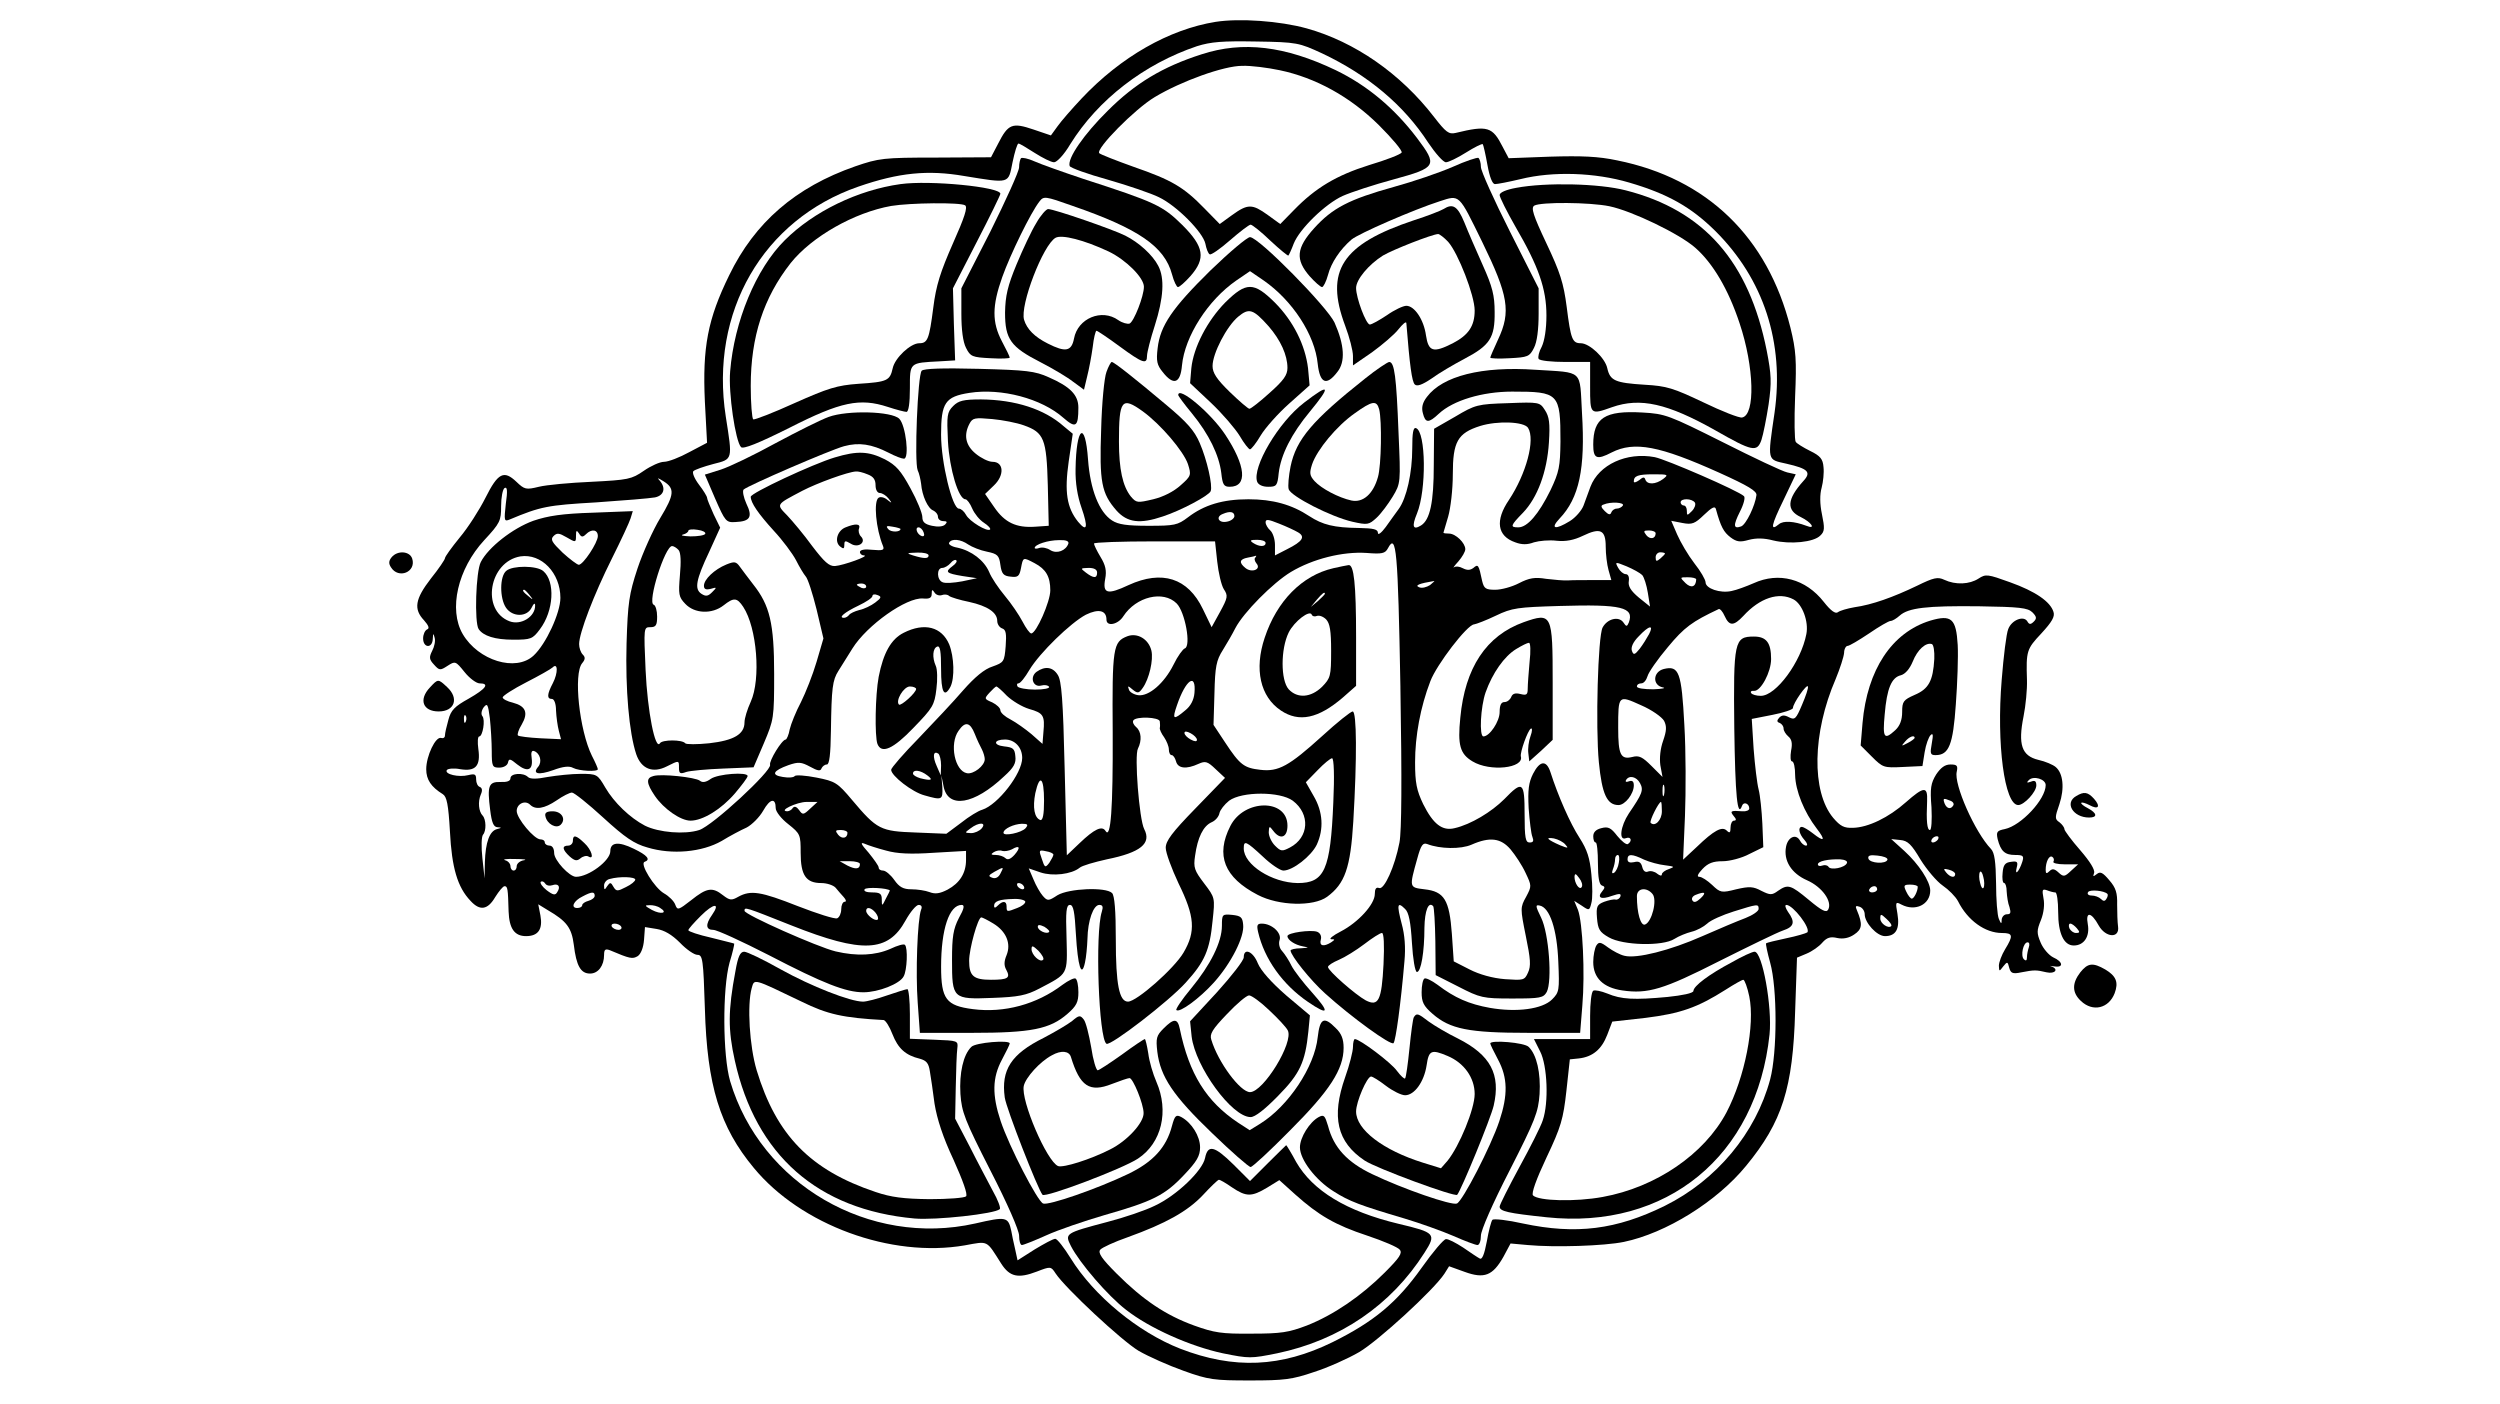 <?xml version="1.0" encoding="UTF-8" standalone="yes"?>
<svg version="1.0" xmlns="http://www.w3.org/2000/svg" width="600pt" height="337pt" viewBox="0 0 800 450" preserveAspectRatio="xMidYMid meet">
  <g transform="translate(0,450) scale(0.1,-0.1)" fill="#000000" stroke="none">
    <path d="M3890 4430 c-149 -24 -304 -112 -430 -246 -31 -33 -65 -72 -77 -89
l-21 -29 -56 19 c-68 23 -81 18 -113 -45 l-23 -44 -177 -1 c-168 0 -182 -2
-258 -28 -192 -67 -322 -180 -404 -349 -69 -141 -86 -231 -78 -405 l7 -132
-57 -30 c-31 -17 -67 -31 -81 -31 -13 0 -42 -13 -65 -29 -39 -27 -50 -29 -167
-35 -69 -3 -145 -10 -169 -16 -41 -10 -46 -9 -72 16 -40 38 -59 29 -99 -51
-19 -38 -56 -96 -83 -128 -26 -32 -47 -61 -47 -66 0 -4 -20 -34 -45 -65 -51
-66 -56 -98 -22 -134 15 -17 18 -26 10 -29 -7 -3 -13 -16 -13 -29 0 -31 30
-33 31 -1 1 18 2 19 6 3 3 -10 -1 -29 -8 -42 -10 -20 -10 -27 6 -44 17 -19 20
-19 43 -4 25 16 26 16 55 -20 16 -20 38 -36 48 -36 33 0 21 -17 -35 -49 -45
-25 -57 -37 -65 -68 -6 -21 -11 -43 -11 -50 0 -7 -6 -10 -12 -8 -18 6 -48 -58
-48 -100 0 -34 16 -57 53 -80 13 -8 18 -33 23 -120 6 -116 24 -178 66 -222 30
-33 55 -29 79 12 12 19 25 35 30 35 10 0 11 -8 13 -81 2 -55 19 -79 56 -79 39
0 54 22 46 66 l-7 36 31 -19 c60 -35 76 -56 83 -111 8 -67 22 -92 52 -92 26 0
45 25 45 60 0 17 4 20 18 15 66 -28 73 -29 90 -19 10 7 18 27 20 52 l3 41 37
-6 c25 -4 49 -18 75 -44 21 -22 46 -39 56 -39 17 0 19 -14 24 -172 7 -247 48
-380 157 -511 151 -183 440 -289 676 -248 77 14 68 18 117 -59 27 -42 54 -48
114 -25 44 17 45 17 60 -6 31 -47 211 -215 266 -248 31 -18 96 -47 144 -64 80
-29 99 -31 213 -31 109 0 135 3 205 27 44 14 109 43 145 64 61 36 239 199 273
251 l15 24 50 -18 c63 -23 90 -12 124 48 l23 43 55 -5 c86 -8 245 -3 308 10
135 28 298 129 392 244 116 141 150 249 157 494 l6 173 31 13 c17 7 40 23 50
35 15 17 27 20 48 15 19 -4 38 0 54 11 26 17 28 33 9 78 -6 13 -4 16 9 11 9
-3 16 -14 16 -24 0 -27 39 -70 65 -70 35 0 48 23 40 71 -7 39 -6 40 13 30 44
-23 92 0 92 45 0 29 -37 85 -83 127 l-42 38 29 -3 c24 -2 36 -14 65 -63 20
-32 52 -70 71 -83 19 -13 41 -35 49 -50 31 -62 87 -102 141 -102 35 0 37 -8
10 -52 -11 -18 -20 -42 -20 -53 1 -19 1 -19 14 -2 13 16 14 16 19 -4 5 -18 11
-21 39 -15 42 8 47 8 81 0 27 -6 40 10 15 19 -7 2 -3 2 10 0 30 -5 28 15 -4
29 -14 7 -32 28 -40 47 -13 31 -13 39 1 73 9 23 12 50 8 69 -5 28 -4 31 11 26
10 -4 22 -7 27 -7 5 0 9 -28 9 -63 0 -68 18 -107 50 -107 33 0 52 29 45 68 -8
42 11 40 35 -4 22 -39 67 -42 62 -4 -2 14 -3 46 -3 71 1 37 -4 54 -25 78 -21
25 -29 29 -40 20 -12 -9 -13 -9 -9 3 4 10 -13 37 -44 73 -28 32 -51 63 -51 68
0 5 -7 15 -16 22 -15 10 -15 15 0 58 17 51 12 99 -12 119 -8 7 -33 18 -56 23
-53 13 -65 49 -47 139 7 35 12 87 11 117 -3 93 -1 99 46 149 34 37 44 54 39
69 -10 33 -58 66 -139 95 -72 26 -78 27 -101 12 -29 -19 -74 -21 -110 -4 -21
10 -34 7 -87 -19 -77 -37 -144 -61 -201 -69 -23 -4 -47 -11 -53 -16 -8 -6 -23
5 -45 33 -58 74 -144 97 -225 60 -23 -10 -55 -22 -71 -25 -36 -8 -83 8 -83 28
0 8 -16 36 -36 61 -20 26 -44 67 -55 92 l-19 44 36 -7 c31 -6 40 -2 69 26 25
24 35 29 38 19 16 -58 25 -74 47 -91 20 -15 31 -16 59 -8 23 6 48 6 78 -2 54
-13 130 -6 151 16 14 13 14 24 5 68 -7 33 -7 64 -1 85 5 19 8 48 6 66 -2 26
-10 36 -43 52 -22 11 -43 24 -46 29 -4 5 -5 70 -2 145 5 117 3 148 -15 221
-73 290 -267 478 -555 536 -61 13 -114 15 -215 12 l-133 -5 -19 36 c-33 65
-48 70 -151 45 -22 -5 -31 2 -69 51 -107 139 -254 241 -408 284 -87 24 -215
33 -292 21z m341 -101 c148 -70 262 -166 340 -286 23 -34 48 -63 57 -63 8 0
37 14 64 31 27 17 51 29 54 27 2 -3 9 -33 15 -67 7 -39 16 -61 24 -61 8 0 44
7 82 16 105 26 239 21 348 -11 123 -36 198 -78 276 -155 155 -154 222 -358
190 -583 -23 -157 -24 -149 38 -163 70 -16 81 -27 54 -56 -52 -58 -55 -93 -8
-115 35 -17 50 -41 18 -28 -40 15 -74 17 -88 5 -29 -24 -25 -4 15 78 l39 82
-27 6 c-15 3 -108 47 -207 97 -172 86 -184 91 -257 95 -121 7 -158 -17 -158
-103 0 -45 11 -50 59 -25 73 37 154 21 345 -65 93 -42 121 -59 119 -72 -4 -33
-33 -94 -49 -100 -25 -9 -26 3 -4 47 12 23 18 46 13 50 -17 17 -250 118 -286
125 -90 17 -179 -24 -206 -95 -6 -16 -16 -43 -22 -60 -6 -16 -26 -39 -44 -50
-47 -29 -64 -25 -33 8 63 66 83 160 72 338 -8 142 7 129 -149 139 -172 12
-298 -20 -348 -87 -14 -18 -18 -34 -13 -52 8 -32 18 -33 51 -2 46 43 140 71
235 71 150 0 155 -5 155 -160 -1 -80 -4 -97 -32 -156 -38 -77 -74 -119 -103
-119 -27 0 -26 5 15 47 46 48 77 130 83 225 4 62 1 83 -13 104 -16 25 -18 26
-118 22 -98 -3 -105 -5 -169 -43 l-68 -39 -1 -116 c0 -120 -12 -176 -41 -194
-26 -16 -30 -3 -13 38 31 75 29 263 -3 274 -9 3 -12 -15 -12 -65 0 -78 -18
-160 -44 -195 -9 -13 -28 -38 -41 -57 -14 -19 -25 -27 -25 -19 0 12 -14 15
-61 16 -80 1 -116 10 -159 38 -56 37 -117 54 -195 54 -82 0 -142 -18 -194 -58
-33 -25 -43 -27 -126 -27 -69 0 -97 4 -117 17 -42 27 -70 100 -77 195 -9 128
-38 106 -40 -30 -1 -44 6 -87 19 -124 22 -63 18 -80 -11 -45 -36 45 -44 95
-30 193 l13 89 -29 24 c-62 55 -155 85 -265 86 -56 0 -72 -4 -89 -21 -20 -20
-21 -30 -17 -113 5 -90 34 -186 56 -186 5 0 15 -13 22 -30 7 -16 23 -36 37
-45 14 -9 23 -19 20 -22 -9 -8 -66 26 -77 47 -6 11 -16 20 -23 20 -21 0 -57
148 -57 237 0 102 13 122 91 134 102 16 231 -18 301 -80 40 -35 48 -29 48 33
0 40 -26 67 -95 97 -44 20 -72 23 -223 27 -116 3 -177 1 -184 -6 -13 -13 -24
-293 -13 -319 5 -10 9 -29 11 -43 3 -39 22 -80 39 -86 8 -4 15 -12 15 -20 0
-8 8 -14 17 -14 12 0 14 -3 6 -11 -7 -7 -24 -8 -42 -4 -23 5 -31 12 -31 28 0
12 -17 54 -38 92 -31 57 -46 74 -82 93 -52 26 -88 28 -161 6 -70 -21 -269
-114 -269 -126 0 -19 24 -54 74 -109 28 -30 60 -73 71 -94 11 -22 25 -45 31
-52 7 -7 22 -54 35 -106 l22 -93 -22 -75 c-12 -41 -35 -99 -50 -129 -16 -30
-32 -70 -36 -87 -3 -18 -10 -33 -13 -33 -12 0 -54 -69 -50 -81 6 -19 -184
-195 -227 -209 -46 -15 -130 -8 -174 14 -48 25 -99 74 -127 122 -25 43 -27 44
-79 44 -29 0 -76 -5 -106 -10 -35 -7 -56 -7 -63 0 -15 15 -56 12 -56 -4 0 -9
-11 -13 -32 -12 -38 1 -43 -12 -33 -90 5 -41 11 -54 23 -55 15 -1 14 -2 -1 -6
-24 -6 -37 -42 -39 -106 l-1 -52 -7 65 c-4 36 -3 69 2 75 11 12 10 49 -1 61
-13 13 -16 45 -6 68 6 13 4 21 -3 24 -7 2 -12 13 -12 24 0 17 -4 19 -25 14
-31 -8 -77 3 -69 16 3 5 23 7 43 3 49 -8 66 10 58 65 -3 22 -2 40 3 40 11 0
20 53 10 65 -5 6 -3 18 4 28 12 15 14 10 20 -35 3 -29 6 -77 6 -105 0 -49 2
-53 24 -53 14 0 26 7 28 16 3 14 7 13 30 -6 33 -26 51 -18 46 20 -3 19 0 26 8
23 19 -7 26 -34 13 -50 -20 -23 0 -28 48 -11 32 12 52 14 64 7 19 -10 79 -13
79 -4 0 3 -8 22 -19 43 -40 81 -60 263 -31 297 10 12 10 19 2 27 -7 7 -12 22
-12 34 0 35 47 158 105 274 29 58 56 116 60 129 l7 23 -128 -5 c-98 -3 -144
-10 -191 -26 -66 -24 -144 -85 -168 -132 -16 -30 -21 -194 -7 -215 15 -22 52
-34 111 -34 56 0 62 2 85 33 45 59 50 154 11 187 -21 18 -98 18 -118 1 -22
-17 -22 -89 -1 -119 21 -30 67 -30 82 1 6 13 11 16 11 7 1 -36 -45 -65 -82
-51 -92 35 -66 191 35 208 67 10 128 -53 128 -133 0 -48 -46 -148 -86 -185
-57 -53 -177 -16 -227 69 -46 79 -16 209 69 301 51 55 54 62 54 109 0 28 5 54
11 58 9 5 10 -9 4 -51 -6 -54 -5 -57 12 -50 100 42 122 46 277 55 88 6 173 13
189 16 29 6 36 30 15 54 -9 10 -6 9 12 -2 37 -23 36 -42 -10 -118 -23 -38 -56
-111 -73 -162 -27 -82 -31 -110 -35 -240 -4 -146 8 -286 31 -355 16 -47 53
-62 98 -39 40 20 39 20 39 -5 0 -18 4 -20 23 -13 12 4 66 9 119 11 l97 4 33
77 c32 76 33 80 33 222 0 163 -14 220 -67 287 -16 21 -36 47 -43 57 -12 17
-18 17 -43 7 -39 -16 -72 -48 -72 -68 0 -11 6 -14 22 -10 20 6 20 5 4 -11 -13
-13 -20 -14 -34 -5 -23 15 -18 44 25 135 l35 77 -21 43 c-11 25 -21 48 -21 53
0 4 -12 24 -26 42 -15 20 -22 38 -18 43 5 5 34 15 64 23 63 16 62 12 40 152
-52 335 119 631 425 737 130 45 223 54 339 34 148 -24 141 -26 155 44 7 33 15
60 19 60 4 0 27 -14 52 -30 25 -16 53 -30 62 -30 9 0 32 24 52 58 89 143 237
257 406 314 45 14 81 17 190 15 131 -2 137 -4 211 -38z m-956 -1192 c65 -23
73 -43 77 -192 l3 -130 -44 -3 c-60 -4 -97 13 -131 63 l-29 42 28 27 c35 33
32 76 -4 76 -13 0 -37 12 -54 26 -33 27 -39 60 -20 96 10 19 17 20 73 15 33
-3 79 -12 101 -20z m1616 -8 c24 -38 -6 -148 -61 -231 -45 -66 -38 -116 20
-136 21 -8 39 -8 60 0 17 5 49 8 73 5 29 -3 55 2 84 16 56 27 73 19 73 -35 0
-24 4 -57 9 -75 l9 -32 -56 0 c-32 0 -68 0 -82 -1 -14 -1 -46 2 -71 5 -36 6
-54 3 -87 -14 -23 -12 -57 -21 -76 -21 -31 0 -36 4 -42 28 -11 53 -13 55 -28
42 -11 -8 -20 -8 -34 -1 -11 6 -23 7 -28 3 -5 -4 1 5 14 19 12 14 22 31 22 39
0 20 -31 50 -52 50 -10 0 -18 1 -18 3 0 1 7 24 15 51 8 27 15 88 15 136 0 104
15 132 88 155 55 17 140 14 153 -6z m-2117 -149 c19 -7 26 -17 26 -35 0 -15 6
-25 14 -25 7 0 20 -8 27 -17 13 -16 12 -17 -3 -5 -9 8 -22 11 -28 7 -17 -10
-9 -100 14 -155 5 -13 -1 -15 -34 -12 -25 3 -40 0 -40 -7 0 -6 6 -11 13 -11
20 -1 -66 -32 -93 -34 -19 -1 -34 13 -73 64 -26 36 -63 80 -80 98 -36 37 -37
34 48 79 48 25 147 61 172 62 6 1 23 -3 37 -9z m2550 -15 c-24 -18 -51 -19
-57 -2 -3 9 -7 9 -20 -2 -10 -7 -17 -9 -17 -4 0 18 13 23 64 23 46 0 48 -1 30
-15z m102 -76 c3 -6 -1 -18 -10 -27 -15 -15 -16 -15 -16 1 0 9 -4 17 -10 17
-5 0 -10 5 -10 10 0 14 37 13 46 -1z m-231 -9 c-3 -5 -12 -10 -20 -10 -7 0
-15 -6 -17 -12 -3 -9 -9 -8 -21 4 -12 12 -14 18 -4 21 23 10 68 7 62 -3z
m-1245 -34 c0 -7 -11 -16 -25 -18 -26 -5 -36 16 -12 25 23 10 37 7 37 -7z
m204 -52 c24 -14 15 -29 -35 -54 l-39 -20 0 34 c0 18 -7 39 -15 46 -8 7 -15
19 -15 26 0 11 8 10 43 -4 23 -9 51 -22 61 -28z m-1274 11 c0 -11 -31 -11 -39
-1 -9 10 -6 12 14 8 14 -2 25 -6 25 -7z m-626 -16 c-3 -5 -24 -8 -47 -8 -23 1
-34 3 -24 6 9 2 17 8 17 12 0 4 13 6 30 3 16 -2 27 -8 24 -13z m700 5 c4 -10
1 -14 -6 -12 -15 5 -23 28 -10 28 5 0 13 -7 16 -16z m-1082 -6 c18 18 38 15
38 -6 0 -21 -47 -92 -61 -92 -5 0 -29 18 -52 39 -34 33 -40 42 -29 53 11 11
18 10 42 -4 29 -17 30 -17 30 5 0 18 2 19 10 7 7 -12 12 -12 22 -2z m3428 3
c0 -18 -18 -21 -30 -6 -10 13 -9 15 9 15 11 0 21 -4 21 -9z m-2203 -36 c12 -8
39 -19 60 -23 34 -7 39 -12 43 -42 4 -29 10 -36 33 -38 23 -3 28 1 33 27 7 36
6 36 44 16 36 -19 50 -43 50 -87 0 -36 -45 -138 -61 -138 -5 0 -17 17 -28 38
-11 21 -36 58 -57 83 -20 24 -43 58 -50 76 -16 37 -56 68 -102 78 -18 3 -30
11 -26 16 8 14 37 11 61 -6z m321 3 c-8 -23 -37 -34 -58 -21 -10 7 -26 10 -35
7 -8 -3 -15 -3 -15 0 0 11 43 25 78 25 22 1 32 -3 30 -11z m477 -58 c4 -36 13
-75 21 -88 14 -21 13 -27 -12 -73 l-27 -49 -28 58 c-48 100 -131 126 -238 77
-68 -32 -84 -28 -75 20 5 26 1 44 -15 70 -12 20 -21 39 -21 43 0 4 87 7 194 7
l194 0 7 -65z m155 60 c0 -13 -20 -13 -40 0 -12 8 -9 10 13 10 15 0 27 -4 27
-10z m432 -463 c5 -299 4 -460 -3 -497 -15 -78 -49 -152 -65 -146 -10 4 -14
-3 -14 -19 0 -33 -53 -91 -109 -120 -25 -13 -39 -24 -31 -25 13 0 13 -1 0 -10
-24 -15 -39 -12 -33 9 3 11 -2 21 -12 25 -20 7 -95 -3 -95 -14 0 -12 23 -28
50 -33 21 -4 20 -4 -7 -6 -18 0 -33 -4 -33 -7 0 -16 65 -97 111 -138 84 -76
211 -168 219 -159 7 8 23 123 35 263 4 43 1 84 -9 120 -16 61 -14 72 11 47 12
-11 18 -42 22 -109 3 -51 10 -93 16 -93 13 0 24 64 24 142 1 55 13 85 28 69 3
-3 6 -54 7 -113 l1 -108 73 -37 c70 -36 78 -38 172 -38 91 0 100 2 111 21 18
35 7 187 -18 238 -18 37 -19 42 -5 39 33 -6 56 -77 60 -180 4 -92 3 -98 -20
-121 -31 -31 -113 -42 -199 -27 -67 12 -113 32 -168 74 -19 14 -38 23 -42 20
-5 -3 -9 -22 -9 -44 0 -31 6 -44 35 -69 56 -49 116 -61 306 -61 l167 0 7 87
c9 104 1 267 -14 307 l-12 29 25 -16 c23 -16 24 -15 30 9 4 13 4 55 0 92 -5
52 -13 78 -38 117 -30 46 -69 135 -93 210 -13 40 -34 38 -56 -5 -14 -28 -17
-51 -14 -110 3 -41 8 -83 12 -92 5 -13 3 -18 -9 -18 -13 0 -16 14 -16 90 0
105 -6 110 -65 49 -41 -41 -107 -81 -159 -93 -40 -10 -69 13 -101 77 -21 44
-26 68 -26 134 0 84 17 177 49 260 20 53 118 181 140 182 7 1 39 13 70 28 52
25 70 27 204 31 199 6 240 -4 222 -53 -6 -14 -8 -14 -18 1 -15 20 -51 11 -66
-17 -15 -28 -23 -318 -12 -432 10 -102 26 -137 63 -137 21 0 49 36 49 63 0 13
-5 17 -16 13 -8 -3 -12 -2 -9 4 10 17 34 11 45 -10 12 -22 7 -34 -36 -97 -27
-41 -33 -89 -9 -79 16 6 21 -9 6 -19 -5 -3 -20 9 -34 26 -20 26 -29 31 -51 25
-17 -4 -26 -13 -26 -26 0 -11 3 -20 8 -20 4 0 7 -30 7 -67 0 -45 4 -68 13 -71
10 -3 10 -7 1 -18 -18 -21 -4 -28 31 -15 24 8 30 8 27 -2 -2 -6 -9 -11 -15
-10 -6 2 -23 -2 -37 -7 -23 -9 -26 -15 -23 -52 3 -36 8 -45 38 -62 45 -26 173
-29 210 -5 14 9 39 19 55 23 17 4 39 16 50 26 11 11 50 28 85 39 77 24 80 25
80 8 0 -7 -19 -20 -42 -29 -24 -9 -86 -35 -138 -58 -104 -46 -211 -73 -250
-63 -14 3 -38 16 -53 27 -24 18 -29 18 -37 6 -5 -8 -10 -32 -10 -53 0 -51 32
-82 93 -91 82 -12 132 3 311 94 94 47 186 92 204 98 36 12 40 27 16 60 -8 12
-11 22 -5 22 21 0 79 -75 67 -88 -4 -3 -34 -12 -68 -19 -33 -7 -62 -14 -64
-16 -2 -1 4 -30 13 -62 23 -82 23 -287 0 -374 -46 -172 -172 -323 -337 -405
-156 -77 -285 -93 -455 -57 -49 11 -93 16 -98 12 -4 -4 -12 -35 -18 -69 -8
-42 -15 -60 -23 -55 -6 3 -30 19 -53 35 -23 15 -48 28 -55 27 -7 0 -42 -41
-78 -92 -79 -111 -152 -172 -285 -238 -165 -81 -316 -88 -489 -21 -135 53
-276 169 -351 290 -21 34 -43 62 -49 62 -7 0 -36 -16 -66 -34 l-55 -35 -8 37
c-5 20 -10 46 -12 57 -10 46 -16 47 -116 24 -339 -76 -687 126 -785 456 -24
82 -25 296 -2 380 10 32 16 60 15 61 -1 1 -35 9 -74 19 -40 9 -73 20 -73 24 0
4 18 24 40 46 41 41 64 43 36 3 -22 -31 -20 -48 4 -48 12 0 92 -37 178 -81
175 -91 247 -119 303 -119 48 0 117 27 129 51 11 19 14 92 4 101 -3 4 -24 -2
-47 -13 -48 -21 -107 -24 -175 -8 -58 14 -292 118 -292 130 0 13 0 13 151 -47
227 -90 309 -86 365 16 15 27 34 50 42 50 9 0 12 -6 8 -15 -12 -32 -18 -204
-11 -298 l7 -97 167 0 c190 0 250 12 306 61 29 25 35 38 35 69 0 22 -4 41 -9
44 -4 3 -23 -6 -42 -20 -83 -63 -187 -91 -287 -78 -86 11 -102 32 -102 136 0
120 26 198 66 198 10 0 8 -12 -9 -42 -18 -35 -22 -60 -22 -134 0 -125 2 -127
130 -122 83 3 108 8 150 30 93 49 90 42 87 162 -3 86 -1 106 11 106 11 0 15
-22 19 -94 6 -102 18 -142 29 -91 4 17 7 51 8 76 1 59 19 109 38 109 11 0 13
-6 8 -22 -22 -67 -10 -408 15 -423 13 -8 201 137 254 196 61 67 77 104 86 198
8 74 8 74 -27 120 -31 41 -35 50 -29 89 8 58 26 95 53 107 12 5 23 18 25 29 2
10 16 28 31 40 41 30 163 30 204 0 57 -43 52 -118 -9 -150 -25 -13 -29 -13
-48 6 -11 11 -20 30 -20 43 1 20 2 21 14 5 23 -31 46 -22 46 16 0 87 -139 86
-183 -1 -48 -94 -20 -165 88 -221 67 -35 178 -38 222 -6 57 42 75 92 84 242
12 203 11 352 -2 352 -6 0 -50 -35 -98 -79 -106 -96 -140 -115 -198 -108 -52
6 -65 15 -113 88 l-37 56 3 101 c2 86 6 106 27 139 13 21 31 52 40 70 26 50
120 145 178 180 70 42 166 66 242 61 50 -4 60 -2 69 15 27 51 32 -6 40 -446z
m-2313 440 c7 -9 8 -37 4 -81 -5 -61 -4 -69 17 -91 30 -32 86 -34 123 -5 33
26 43 25 63 -5 44 -67 57 -231 24 -304 -11 -24 -20 -53 -20 -66 0 -38 -34 -58
-113 -67 -39 -4 -74 -4 -77 0 -9 12 -74 12 -81 0 -15 -24 -40 102 -46 235 -6
136 -6 137 15 137 18 0 22 6 22 34 0 19 -5 36 -11 38 -21 7 36 188 59 188 5 0
15 -6 21 -13z m801 -17 c0 -11 -14 -11 -50 0 -22 7 -21 8 13 9 20 1 37 -3 37
-9z m2360 6 c0 -2 -7 -9 -15 -16 -12 -10 -15 -10 -15 4 0 9 7 16 15 16 8 0 15
-2 15 -4z m-1313 -13 c-4 -3 -2 -12 4 -19 16 -19 -16 -31 -36 -14 -21 17 -19
28 8 33 12 2 24 5 26 6 2 0 1 -2 -2 -6z m-970 -27 c-25 -19 -22 -23 31 -32
l47 -7 -47 -10 c-27 -5 -55 -7 -63 -3 -19 7 -20 46 -1 46 7 0 19 7 26 15 7 9
16 13 19 9 3 -3 -2 -11 -12 -18z m2210 -29 c6 -7 14 -32 18 -57 l7 -44 -36 29
c-25 21 -35 36 -32 53 2 13 -2 22 -10 22 -7 0 -18 9 -24 20 -11 20 -10 20 27
5 21 -9 43 -21 50 -28z m-1747 8 c0 -19 -11 -19 -36 0 -18 14 -18 14 9 15 17
0 27 -5 27 -15z m1920 -22 c-1 -24 -16 -29 -34 -12 -19 19 -19 19 7 19 15 0
27 -3 27 -7z m-853 -18 c-11 -7 -26 -11 -35 -7 -15 6 0 12 48 20 3 1 -3 -5
-13 -13z m-1807 -5 c0 -5 -7 -7 -15 -4 -8 4 -15 8 -15 10 0 2 7 4 15 4 8 0 15
-4 15 -10z m-1079 -27 c13 -16 12 -17 -3 -4 -17 13 -22 21 -14 21 2 0 10 -8
17 -17z m1322 0 c8 3 18 2 23 -3 5 -4 34 -13 64 -19 59 -13 90 -34 90 -61 0
-10 7 -21 16 -24 12 -4 14 -17 11 -57 -4 -50 -6 -52 -42 -65 -26 -8 -57 -34
-94 -76 -30 -35 -95 -104 -143 -154 -48 -49 -88 -95 -88 -101 0 -19 68 -72
107 -82 56 -16 59 -15 57 27 l-3 37 7 -35 c14 -73 98 -59 194 32 31 28 39 42
36 65 -2 24 -8 28 -36 31 -36 4 -34 22 3 22 31 0 55 -25 55 -59 0 -50 -78
-150 -128 -166 -12 -3 -43 -22 -68 -42 l-47 -35 -98 4 c-113 4 -124 9 -204
104 -47 56 -54 60 -114 72 -35 7 -67 9 -70 5 -3 -5 -21 -6 -38 -3 -39 6 -32
20 18 38 32 11 41 10 69 -5 25 -14 34 -15 37 -5 3 6 10 12 17 12 8 0 12 32 13
108 2 138 5 162 24 192 9 14 29 46 45 72 47 75 173 164 226 160 21 -2 28 2 28
15 0 14 2 15 9 4 5 -8 16 -11 24 -8z m-214 -24 c-13 -10 -36 -21 -51 -24 -15
-4 -30 -11 -33 -16 -4 -5 -11 -9 -16 -9 -20 0 2 18 46 39 25 12 45 25 45 31 0
5 7 7 16 3 14 -5 13 -9 -7 -24z m966 -3 c27 -27 47 -137 26 -144 -6 -2 -23
-25 -36 -52 -30 -60 -79 -102 -113 -98 -14 2 -28 10 -30 18 -5 13 -3 13 12 0
16 -13 20 -12 32 5 21 29 35 91 28 120 -9 37 -45 58 -77 46 -46 -18 -49 -35
-47 -310 1 -241 -6 -342 -23 -314 -11 18 -36 6 -83 -39 l-41 -39 -7 278 c-5
220 -10 282 -22 300 -16 26 -41 29 -68 10 -23 -17 -11 -51 15 -44 11 3 22 1
25 -4 3 -5 -17 -9 -45 -9 -27 0 -53 5 -56 10 -3 6 -2 10 3 10 6 0 21 19 35 43
33 55 132 151 181 177 41 20 66 14 66 -16 0 -23 37 -16 54 11 41 63 128 84
171 41z m1977 13 c28 -15 49 -71 41 -111 -17 -89 -97 -198 -146 -198 -14 0
-28 4 -31 9 -3 5 1 8 10 7 21 -1 54 60 54 102 0 52 -15 72 -55 72 -63 0 -66
-14 -63 -293 3 -216 10 -291 25 -249 5 14 23 7 23 -9 0 -6 -10 -10 -22 -9 -37
3 -41 1 -28 -15 9 -10 9 -15 1 -15 -6 0 -11 -10 -11 -22 0 -17 -3 -19 -12 -10
-15 15 -41 1 -96 -52 l-44 -41 6 140 c3 77 3 209 -2 292 -9 169 -17 191 -66
179 -35 -9 -37 -52 -3 -59 12 -2 -2 -5 -30 -6 -30 0 -53 3 -53 9 0 6 6 10 14
10 8 0 16 10 20 23 3 12 32 54 65 93 53 64 78 82 163 122 4 2 13 -8 19 -22 15
-33 29 -33 60 0 53 58 114 78 161 53z m765 -41 c14 -14 15 -20 5 -30 -10 -10
-15 -10 -21 1 -12 19 -50 4 -61 -25 -6 -14 -15 -87 -21 -163 -17 -205 9 -401
53 -401 19 0 58 42 58 63 0 14 -5 17 -17 12 -14 -5 -15 -3 -7 5 15 15 54 3 54
-16 0 -46 -79 -130 -131 -141 -25 -5 -28 -9 -23 -32 10 -39 23 -51 56 -51 26
0 29 -3 23 -22 -10 -31 -25 -47 -18 -19 5 19 2 22 -18 19 -19 -2 -25 -10 -27
-35 -2 -18 0 -33 5 -33 4 0 8 -12 8 -27 1 -16 4 -38 9 -50 5 -18 4 -23 -8 -23
-9 0 -16 -8 -17 -17 0 -15 -2 -15 -9 2 -5 11 -9 62 -9 114 -1 70 -5 98 -16
110 -52 54 -120 208 -110 248 4 19 1 23 -20 23 -18 0 -31 -10 -46 -32 -17 -28
-20 -44 -15 -105 2 -42 0 -73 -5 -73 -9 0 -12 28 -9 93 2 48 -10 47 -68 -4
-55 -49 -121 -81 -170 -82 -28 -1 -40 5 -63 32 -70 84 -67 272 8 445 14 34 26
71 27 84 0 12 6 22 11 22 6 0 36 18 69 40 32 22 63 40 69 40 6 0 19 8 29 17
28 25 86 32 255 30 130 -2 155 -5 170 -19z m-1228 -70 c-7 -13 -20 -34 -30
-47 -16 -20 -20 -21 -25 -7 -4 11 3 28 22 47 33 35 49 38 33 7z m-3513 -157
c-19 -36 -20 -51 -3 -51 7 0 13 -15 13 -37 1 -21 5 -50 9 -65 l7 -27 -66 3
c-37 2 -69 6 -72 9 -3 3 2 19 12 35 22 38 13 59 -28 70 -18 4 -33 12 -33 17 0
5 34 27 75 48 41 21 80 43 85 48 17 17 18 -17 1 -50z m2056 -32 c-2 -22 -12
-42 -30 -56 -38 -32 -42 -29 -26 17 28 82 62 106 56 39z m1947 -38 c-19 -45
-23 -49 -41 -40 -15 8 -23 8 -32 -1 -8 -9 -8 -14 2 -17 6 -3 12 -10 12 -18 0
-7 7 -18 15 -25 11 -9 14 -22 9 -46 -3 -19 -2 -34 3 -34 6 0 10 -20 10 -44 1
-50 29 -119 69 -171 30 -39 25 -45 -13 -15 -14 11 -30 20 -34 20 -14 0 -10
-22 8 -42 9 -10 11 -18 5 -18 -6 0 -15 7 -20 17 -13 22 -38 10 -44 -20 -9 -45
17 -86 67 -108 48 -21 82 -68 68 -94 -6 -11 -20 -4 -62 31 -59 49 -67 51 -99
29 -19 -14 -25 -14 -53 0 -26 14 -38 15 -81 5 -47 -12 -51 -11 -77 14 -15 14
-33 26 -41 26 -9 0 -5 9 10 25 18 19 34 25 65 25 22 0 61 10 85 23 l45 22 -3
75 c-2 41 -7 91 -12 110 -5 19 -12 78 -16 130 l-6 96 66 13 c36 7 66 17 66 22
0 15 45 79 48 69 2 -5 -7 -31 -19 -59z m-2548 29 c17 -16 48 -35 71 -42 46
-13 51 -21 46 -74 l-3 -38 -35 31 c-19 16 -50 38 -67 47 -18 9 -33 22 -33 30
0 7 -12 18 -26 25 -26 11 -26 12 -9 31 10 11 20 20 22 20 3 0 18 -13 34 -30z
m2106 -80 c9 -18 8 -32 -3 -64 -9 -25 -12 -55 -9 -78 l7 -38 -35 35 c-29 29
-40 35 -62 29 -37 -9 -45 7 -45 93 0 106 0 106 73 73 35 -15 67 -38 74 -50z
m-3840 -2 c-3 -8 -6 -5 -6 6 -1 11 2 17 5 13 3 -3 4 -12 1 -19z m2224 0 c1 -7
1 -17 0 -21 -1 -4 5 -18 14 -30 8 -12 15 -29 15 -39 0 -10 4 -18 9 -18 5 0 11
-9 14 -20 6 -23 33 -26 72 -8 22 10 29 8 55 -17 l30 -28 -95 -98 c-75 -77 -95
-104 -95 -126 0 -16 19 -67 41 -114 52 -106 56 -154 16 -222 -30 -51 -150
-157 -178 -157 -28 0 -39 55 -39 199 0 93 -4 141 -12 149 -20 20 -138 15 -175
-7 -29 -19 -32 -19 -47 -2 -8 9 -22 33 -30 53 l-15 35 38 -13 c39 -13 99 -6
125 15 8 7 47 18 87 27 109 22 144 51 120 97 -16 31 -32 237 -20 258 13 26 11
55 -6 69 -8 7 -12 16 -9 21 8 14 84 11 85 -3z m-593 -40 c7 -18 18 -41 23 -50
5 -10 9 -24 9 -31 0 -21 -36 -49 -57 -45 -39 7 -57 94 -27 136 21 31 37 28 52
-10z m712 -19 c0 -6 -7 -6 -20 1 -11 6 -20 15 -20 21 0 6 7 6 20 -1 11 -6 20
-15 20 -21z m-820 -82 l-1 -32 -13 30 c-14 31 -11 50 5 40 5 -4 9 -21 9 -38z
m1257 -119 c-9 -216 -28 -258 -114 -258 -83 1 -173 59 -173 111 0 27 7 24 61
-26 26 -25 56 -45 66 -45 30 0 89 46 107 83 23 50 20 105 -10 156 l-25 44 38
39 c20 21 41 38 46 38 6 0 8 -56 4 -142z m-1301 87 c20 -15 13 -18 -23 -9 -13
4 -23 10 -23 15 0 14 24 11 46 -6z m374 -81 c0 -45 -4 -64 -12 -62 -19 7 -25
40 -16 86 14 63 28 51 28 -24z m1987 19 c-3 -10 -5 -4 -5 12 0 17 2 24 5 18 2
-7 2 -21 0 -30z m-3400 -73 c70 -64 99 -84 142 -96 79 -24 175 -15 238 21 26
16 62 35 80 43 17 9 41 33 53 54 22 39 40 42 40 8 0 -11 18 -34 40 -51 39 -31
40 -34 40 -92 0 -72 17 -97 66 -97 18 0 39 -7 46 -15 7 -9 19 -22 26 -30 8 -9
9 -15 3 -15 -6 0 -11 -11 -11 -24 0 -13 -6 -26 -13 -29 -8 -3 -64 15 -126 39
-119 47 -151 52 -191 30 -21 -12 -27 -12 -49 5 -34 27 -52 24 -102 -16 -41
-32 -44 -33 -51 -14 -4 11 -20 27 -36 36 -31 18 -79 96 -62 101 20 7 9 21 -35
42 -49 24 -75 21 -75 -8 0 -30 -69 -82 -110 -82 -21 0 -70 53 -70 76 0 15 -6
24 -15 24 -8 0 -15 5 -15 10 0 6 -6 10 -14 10 -20 0 -76 67 -76 91 0 23 27 36
43 20 17 -17 45 -13 85 14 20 14 42 25 49 25 7 0 52 -36 100 -80z m4317 54 c9
-3 13 -10 10 -15 -8 -14 -21 -11 -28 6 -6 17 -4 18 18 9z m-3654 -26 c-21 -20
-24 -20 -35 -4 -8 11 -15 13 -20 7 -3 -6 -12 -11 -18 -11 -30 1 31 30 62 30
l35 0 -24 -22z m2730 -8 c0 -28 -22 -51 -36 -37 -5 5 26 67 33 67 2 0 3 -14 3
-30z m-2180 -55 c-7 -8 -22 -15 -34 -15 -21 1 -21 1 -2 15 27 21 53 20 36 0z
m141 1 c-13 -15 -71 -27 -71 -15 0 13 33 28 59 29 19 0 21 -3 12 -14z m-571
-15 c0 -18 -18 -21 -30 -6 -10 13 -9 15 9 15 11 0 21 -4 21 -9z m2301 -38 c11
-12 8 -12 -17 -2 -41 18 -50 27 -20 22 14 -3 31 -12 37 -20z m1194 17 c-3 -5
-11 -10 -16 -10 -6 0 -7 5 -4 10 3 6 11 10 16 10 6 0 7 -4 4 -10z m-1370 -32
c15 -18 37 -51 48 -75 20 -42 20 -43 2 -77 -19 -34 -19 -37 -1 -126 15 -73 17
-96 7 -117 -11 -25 -15 -25 -74 -21 -39 3 -82 15 -113 31 l-51 26 -6 88 c-8
109 -24 136 -88 143 -49 6 -49 5 -23 98 12 44 18 52 32 47 41 -16 108 -17 142
-2 59 26 94 21 125 -15z m-2001 -4 c35 -10 79 -12 152 -7 l104 6 0 -29 c0 -42
-20 -74 -59 -95 -25 -13 -40 -15 -58 -8 -13 5 -39 9 -58 9 -26 0 -39 7 -55 30
-12 17 -28 30 -36 30 -8 0 -14 4 -14 10 0 5 -15 26 -32 47 -25 28 -28 35 -13
29 11 -5 42 -15 69 -22z m411 -14 c-13 -14 -22 -17 -29 -10 -5 5 -19 10 -30
10 -16 0 -18 2 -7 9 8 5 20 7 27 4 7 -2 21 0 31 5 25 15 29 6 8 -18z m125 1
c0 -4 -6 -15 -13 -26 -13 -17 -15 -16 -24 12 -10 28 -10 30 13 25 13 -2 24 -7
24 -11z m1812 -26 c-2 -14 -9 -28 -15 -32 -7 -4 -8 0 -4 11 4 10 7 24 7 32 0
8 4 14 9 14 4 0 6 -11 3 -25z m81 10 c18 -8 48 -16 67 -18 31 -4 32 -5 13 -12
-13 -4 -23 -12 -23 -17 0 -6 -6 -5 -15 2 -8 7 -21 10 -29 7 -9 -4 -16 2 -19
15 -4 15 -11 19 -26 15 -14 -3 -21 0 -21 9 0 18 14 18 53 -1z m780 0 c-4 -15
-56 -12 -61 3 -3 10 5 13 29 10 19 -2 33 -7 32 -13z m532 -6 c-4 -5 13 -9 36
-9 l43 0 -23 -21 c-20 -19 -24 -20 -40 -5 -13 12 -20 13 -29 4 -9 -9 -12 -8
-12 4 0 26 11 48 21 42 5 -3 7 -10 4 -15z m-4902 4 c-13 -2 -23 -11 -23 -19 0
-8 -4 -14 -10 -14 -5 0 -10 6 -10 14 0 8 -8 17 -17 19 -10 3 5 5 32 4 28 0 40
-2 28 -4z m4240 -9 c-6 -15 -52 -24 -59 -12 -3 5 -12 7 -20 4 -8 -3 -14 -1
-14 4 0 10 32 17 71 16 16 -1 25 -6 22 -12z m-3163 -3 c0 -17 -14 -18 -40 -5
l-25 14 33 0 c17 0 32 -4 32 -9z m450 -31 c-6 -12 -16 -17 -26 -13 -14 5 -12
8 7 19 31 17 31 17 19 -6z m3060 -1 c0 -14 -16 -11 -29 5 -10 12 -8 13 8 9 12
-3 21 -9 21 -14z m91 -44 c-3 -5 -8 1 -11 15 -4 14 -4 29 -1 35 3 5 8 -1 11
-15 4 -14 4 -29 1 -35z m-1288 2 c-7 -11 -23 12 -23 33 1 12 4 11 15 -4 8 -10
12 -23 8 -29z m-3033 24 c0 -5 -13 -16 -30 -24 -27 -14 -31 -14 -40 1 -8 15
-11 15 -20 2 -8 -13 -10 -13 -10 2 0 9 8 19 18 21 32 9 82 7 82 -2z m-266 -18
c19 7 28 -4 16 -22 -6 -11 -13 -10 -34 6 -14 11 -22 23 -19 27 4 3 10 1 14 -5
4 -7 14 -9 23 -6z m1511 -3 c3 -5 2 -10 -4 -10 -5 0 -13 5 -16 10 -3 6 -2 10
4 10 5 0 13 -4 16 -10z m2865 -2 c0 -14 -12 -38 -19 -38 -4 0 -12 10 -18 23
-9 19 -8 22 13 22 13 0 24 -3 24 -7z m-3294 -12 c0 0 -5 -12 -13 -26 -12 -25
-13 -25 -13 -2 0 18 -6 22 -31 22 -18 0 -28 4 -24 10 5 8 75 4 81 -4z m3164 4
c0 -5 -7 -10 -16 -10 -8 0 -12 5 -9 10 3 6 10 10 16 10 5 0 9 -4 9 -10z m-720
-15 c16 -19 -2 -90 -24 -98 -14 -5 -26 37 -26 91 0 26 31 30 50 7z m1458 0 c2
-2 1 -9 -3 -15 -5 -9 -10 -9 -18 -1 -6 6 -19 11 -30 11 -10 0 -15 5 -11 11 5
9 52 5 62 -6z m-4848 -6 c0 -6 -9 -13 -20 -16 -11 -3 -20 -9 -20 -14 0 -5 -7
-9 -16 -9 -22 0 -12 23 17 37 30 16 39 16 39 2z m3544 -8 c-13 -12 -21 -15
-26 -7 -4 6 0 14 10 18 30 12 36 8 16 -11z m-2164 -11 c0 -6 -12 -15 -26 -20
-33 -13 -34 -13 -34 5 0 18 -12 19 -28 3 -8 -8 -12 -9 -12 -1 0 15 17 21 63
22 20 1 37 -4 37 -9z m-1170 -20 c26 -16 3 -22 -27 -6 -23 13 -24 15 -8 15 11
1 27 -3 35 -9z m690 -15 c7 -9 10 -18 7 -22 -8 -7 -37 15 -37 28 0 14 16 11
30 -6z m3255 -43 c-9 -9 -35 8 -35 24 0 16 2 16 20 -1 11 -10 18 -20 15 -23z
m-2877 8 c41 -25 57 -64 42 -101 -8 -19 -9 -33 -1 -47 14 -26 6 -32 -49 -32
-56 0 -70 12 -70 61 0 38 28 139 39 139 3 0 21 -9 39 -20z m-1193 -10 c3 -5
-1 -10 -9 -10 -8 0 -18 5 -21 10 -3 6 1 10 9 10 8 0 18 -4 21 -10z m1371 -17
c-8 -8 -36 5 -36 17 0 7 6 7 21 0 11 -7 18 -14 15 -17z m3294 12 c10 -12 10
-15 -3 -15 -8 0 -17 7 -21 15 -3 8 -2 15 3 15 5 0 14 -7 21 -15z m-2222 -115
c-6 -116 -16 -137 -57 -116 -33 18 -121 95 -121 107 0 5 16 15 35 23 19 8 56
31 81 50 26 20 51 36 57 36 6 0 8 -37 5 -100z m2068 54 c-3 -9 -6 -23 -6 -32
0 -10 -3 -13 -10 -6 -11 11 -2 54 12 54 6 0 7 -7 4 -16z m-3159 -40 c-10 -10
-37 16 -37 34 0 13 4 12 22 -5 12 -13 19 -25 15 -29z"/>
    <path d="M3845 4326 c-125 -40 -213 -93 -301 -181 -76 -75 -130 -153 -122
-177 2 -6 58 -26 123 -44 66 -19 139 -44 163 -56 57 -27 141 -112 149 -149 3
-16 9 -32 14 -34 4 -3 33 17 65 45 31 27 61 50 66 50 5 0 34 -23 64 -52 30
-28 56 -49 57 -47 2 2 10 19 17 38 19 48 102 128 157 153 27 12 100 36 163 53
139 38 142 44 75 133 -73 96 -159 168 -260 217 -163 78 -298 94 -430 51z m250
-51 c115 -24 226 -85 318 -176 43 -43 76 -82 73 -88 -4 -6 -50 -24 -104 -40
-105 -33 -172 -73 -241 -144 l-44 -45 -40 29 c-50 36 -64 36 -114 0 l-40 -29
-49 50 c-67 69 -105 91 -226 133 -56 20 -107 40 -111 44 -13 13 114 142 178
180 85 51 221 100 280 100 28 1 82 -6 120 -14z"/>
    <path d="M3266 3993 c-3 -4 -6 -17 -6 -29 0 -13 -42 -105 -92 -206 l-93 -182
0 -81 c0 -51 5 -91 15 -110 14 -28 20 -30 78 -33 34 -2 62 -1 62 2 0 3 -11 26
-25 52 -32 61 -32 113 1 206 26 73 91 206 119 242 14 18 17 18 107 -14 211
-73 294 -130 318 -219 6 -23 15 -41 19 -41 5 0 23 16 40 35 50 57 44 94 -26
164 -63 62 -86 73 -318 148 -66 22 -136 47 -156 56 -20 9 -39 13 -43 10z"/>
    <path d="M4649 3965 c-41 -18 -126 -47 -188 -64 -144 -40 -197 -68 -255 -132
-58 -64 -61 -101 -15 -154 17 -19 35 -35 40 -35 4 0 13 17 19 39 10 39 39 82
75 113 22 19 199 96 283 123 65 21 60 25 136 -130 84 -172 93 -224 51 -313
-14 -30 -25 -56 -25 -58 0 -3 28 -4 62 -2 58 3 64 5 78 33 10 19 15 59 15 110
l0 81 -92 182 c-51 101 -93 194 -93 207 0 13 -4 26 -8 29 -4 2 -41 -10 -83
-29z"/>
    <path d="M2880 3910 c-137 -19 -279 -88 -371 -180 -92 -91 -162 -260 -175
-420 -6 -69 17 -225 35 -243 7 -7 55 12 155 62 165 84 226 96 315 67 27 -9 55
-16 60 -16 7 0 11 29 11 75 0 84 -2 82 95 87 l50 3 -4 116 -3 115 76 148 c42
81 76 151 76 155 0 22 -226 44 -320 31z m207 -68 c9 -6 -2 -39 -39 -122 -40
-91 -54 -134 -63 -206 -13 -101 -18 -114 -45 -114 -28 0 -78 -47 -85 -80 -9
-40 -17 -44 -110 -50 -69 -5 -97 -14 -205 -62 -68 -31 -128 -54 -132 -52 -4 3
-8 51 -8 107 0 158 41 283 128 394 68 85 204 162 322 183 60 10 222 12 237 2z"/>
    <path d="M4853 3898 c-33 -6 -53 -15 -53 -23 0 -7 23 -53 51 -102 74 -127 99
-199 99 -284 0 -43 -6 -81 -15 -100 -9 -16 -13 -34 -10 -39 3 -6 42 -10 86
-10 l79 0 0 -80 c0 -89 0 -90 70 -65 91 32 178 12 331 -74 119 -68 134 -71
148 -31 6 18 16 69 23 114 10 71 9 95 -6 172 -57 286 -201 450 -452 514 -85
22 -255 26 -351 8z m299 -59 c72 -15 224 -88 275 -133 56 -49 106 -133 142
-242 47 -140 51 -294 8 -302 -9 -2 -65 20 -125 49 -95 45 -116 52 -187 56 -95
6 -111 13 -120 53 -7 33 -57 80 -85 80 -27 0 -32 13 -45 116 -10 77 -21 111
-65 204 -43 91 -50 114 -39 121 20 12 178 11 241 -2z"/>
    <path d="M4620 3830 c-8 -5 -51 -22 -95 -36 -231 -77 -286 -162 -220 -338 14
-37 25 -80 25 -97 l0 -30 61 42 c33 24 72 57 85 74 13 16 24 26 25 20 11 -138
18 -188 27 -197 7 -7 23 -2 54 19 23 17 71 45 105 63 82 43 98 68 97 150 0 53
-7 81 -38 150 -21 47 -48 109 -59 137 -22 53 -37 62 -67 43z m15 -105 c32 -36
85 -172 85 -220 0 -50 -20 -79 -70 -105 -63 -32 -78 -27 -86 25 -7 51 -37 95
-63 95 -10 0 -38 -13 -62 -30 -24 -16 -49 -30 -55 -30 -12 0 -44 85 -44 117 0
27 40 75 86 104 32 19 157 68 177 69 4 0 19 -11 32 -25z"/>
    <path d="M3315 3785 c-15 -24 -43 -84 -63 -132 -29 -70 -36 -101 -37 -155 0
-85 18 -110 114 -159 39 -20 86 -48 105 -63 l34 -25 10 42 c6 23 14 66 18 95
3 28 9 52 12 52 3 0 36 -22 74 -50 75 -55 88 -59 88 -30 0 10 11 54 25 97 28
88 32 151 11 191 -18 35 -62 75 -106 97 -40 20 -228 85 -247 85 -6 0 -24 -20
-38 -45z m232 -91 c56 -27 113 -84 113 -113 0 -30 -32 -112 -46 -118 -7 -2
-23 2 -36 11 -53 38 -130 6 -142 -59 -8 -41 -27 -45 -84 -16 -42 21 -67 46
-76 76 -14 46 61 241 101 263 20 11 91 -7 170 -44z"/>
    <path d="M3873 3633 c-122 -120 -161 -177 -169 -249 -5 -41 -2 -54 16 -76 35
-45 57 -37 62 21 9 93 83 209 174 272 l44 30 44 -30 c92 -64 164 -174 173
-267 7 -63 28 -72 63 -26 26 32 23 86 -9 158 -23 50 -243 274 -271 274 -9 0
-66 -48 -127 -107z"/>
    <path d="M3921 3531 c-58 -59 -102 -144 -109 -211 l-4 -48 67 -63 c37 -35 78
-83 92 -106 14 -24 29 -43 33 -43 4 0 20 20 34 44 15 25 56 71 92 103 l65 58
-5 55 c-9 74 -47 151 -107 211 -67 66 -91 66 -158 0z m139 -77 c38 -44 60 -92
60 -133 0 -23 -12 -40 -57 -80 -31 -28 -60 -51 -65 -51 -4 0 -32 24 -63 54
-42 41 -55 61 -55 83 0 40 45 127 82 158 35 29 48 25 98 -31z"/>
    <path d="M3540 3308 c-7 -18 -15 -101 -17 -184 -6 -169 1 -205 49 -260 35 -39
75 -44 149 -19 58 19 148 67 153 81 7 18 -12 101 -35 154 -17 40 -41 67 -108
123 -101 85 -167 137 -174 137 -3 0 -11 -15 -17 -32z m116 -126 c58 -42 131
-128 145 -169 11 -35 11 -38 -23 -68 -22 -20 -55 -37 -88 -45 -51 -12 -54 -12
-72 9 -26 33 -38 87 -38 176 0 134 9 145 76 97z"/>
    <path d="M4369 3287 c-169 -134 -221 -195 -239 -282 -6 -30 -9 -63 -6 -73 8
-23 135 -88 204 -104 49 -11 53 -10 78 13 14 13 37 44 51 67 26 43 26 45 19
205 -7 181 -13 227 -30 227 -6 -1 -41 -24 -77 -53z m45 -99 c9 -36 7 -180 -4
-217 -15 -54 -48 -83 -85 -75 -41 9 -96 38 -118 62 -16 18 -17 26 -8 54 16 47
79 123 136 163 57 41 71 43 79 13z"/>
    <path d="M4174 3210 c-83 -63 -168 -208 -151 -254 4 -10 18 -16 35 -16 27 0
30 3 34 44 7 59 41 126 100 197 69 84 64 92 -18 29z"/>
    <path d="M3770 3234 c0 -3 20 -30 44 -59 55 -67 87 -134 94 -191 4 -37 8 -44
27 -44 58 0 52 67 -15 168 -46 69 -150 156 -150 126z"/>
    <path d="M2650 3164 c-25 -9 -101 -47 -170 -84 -69 -38 -148 -76 -176 -85
l-51 -16 33 -77 c32 -73 35 -77 65 -75 47 2 56 16 35 59 -9 20 -13 40 -9 45
14 13 278 127 322 139 48 13 88 7 143 -21 21 -11 42 -19 49 -19 18 0 6 107
-15 128 -24 24 -165 28 -226 6z"/>
    <path d="M2088 2013 c-24 -6 -23 -23 5 -64 28 -41 82 -79 114 -79 39 0 98 36
142 87 22 26 41 51 41 56 0 14 -95 7 -118 -9 -15 -11 -27 -13 -35 -6 -14 11
-124 23 -149 15z"/>
    <path d="M2704 2810 c-26 -10 -37 -45 -18 -61 11 -9 14 -8 14 5 0 14 3 14 20
4 24 -16 52 4 33 23 -6 6 -9 18 -6 25 6 16 -11 17 -43 4z"/>
    <path d="M4267 2679 c-100 -23 -181 -105 -220 -223 -34 -101 -14 -189 52 -233
58 -39 120 -26 199 42 l42 37 0 156 c0 171 -7 233 -24 231 -6 -1 -28 -5 -49
-10z m-27 -82 c0 -2 -10 -12 -22 -23 l-23 -19 19 23 c18 21 26 27 26 19z m-26
-71 c8 3 21 -2 30 -11 12 -13 16 -36 16 -101 0 -81 -2 -87 -29 -115 -36 -35
-79 -38 -107 -8 -26 29 -26 129 0 182 18 36 68 74 74 57 2 -5 9 -7 16 -4z"/>
    <path d="M4877 2506 c-120 -43 -188 -146 -203 -306 -9 -88 -1 -116 39 -140 56
-34 166 -22 155 16 -3 13 22 83 32 89 5 3 5 -8 -1 -24 -6 -16 -9 -41 -7 -55
l3 -26 38 34 37 35 0 183 c0 221 -2 226 -93 194z m19 -127 c-3 -34 -6 -73 -6
-86 0 -20 -4 -22 -24 -17 -16 4 -25 1 -29 -10 -4 -9 -13 -16 -22 -16 -10 0
-15 -10 -15 -32 0 -30 -32 -78 -52 -78 -14 0 -9 95 7 141 22 62 60 116 98 139
18 11 36 20 41 20 5 0 6 -27 2 -61z"/>
    <path d="M3910 1533 c0 -52 -37 -126 -99 -201 -29 -35 -50 -66 -47 -69 10 -10
75 38 120 88 55 61 99 147 94 186 -2 24 -8 28 -35 31 -32 3 -33 2 -33 -35z"/>
    <path d="M4026 1513 c20 -86 78 -168 160 -224 66 -45 71 -35 14 29 -28 31 -59
71 -67 87 -8 17 -22 38 -30 47 -9 9 -12 25 -8 36 7 23 -26 52 -57 52 -15 0
-17 -5 -12 -27z"/>
    <path d="M2351 1388 c-24 -127 -24 -188 -2 -287 67 -303 266 -478 576 -506 67
-6 258 15 273 30 4 3 -6 30 -22 58 -15 29 -49 92 -74 142 l-47 90 2 100 c1 55
3 111 5 125 3 25 2 25 -74 28 l-78 3 0 79 c0 44 -4 80 -8 80 -4 0 -33 -9 -65
-20 -31 -11 -66 -20 -77 -20 -41 0 -166 49 -265 104 -55 31 -107 56 -116 56
-13 0 -20 -16 -28 -62z m212 -98 c83 -41 134 -52 263 -59 6 -1 19 -21 28 -45
18 -46 42 -68 88 -79 21 -6 28 -14 32 -40 3 -17 10 -65 15 -104 8 -49 27 -108
61 -180 30 -67 46 -111 40 -117 -5 -5 -58 -9 -117 -9 -83 1 -123 6 -173 23
-209 70 -318 182 -381 390 -23 77 -31 209 -16 263 9 31 2 33 160 -43z"/>
    <path d="M3980 1432 c0 -10 -39 -60 -86 -112 l-86 -93 5 -49 c12 -97 129 -258
189 -258 14 0 45 24 88 68 70 71 87 108 97 206 l5 52 -76 64 c-48 42 -81 79
-91 103 -15 38 -45 51 -45 19z m81 -169 c28 -26 55 -55 60 -65 20 -38 -78
-198 -121 -198 -31 0 -102 95 -124 168 -6 18 3 33 50 82 31 33 63 60 71 60 8
0 37 -21 64 -47z"/>
    <path d="M5544 1416 c-72 -38 -123 -76 -123 -92 -1 -7 -35 -14 -83 -19 -107
-10 -148 -8 -193 11 -20 8 -40 12 -45 9 -6 -4 -10 -40 -10 -81 l0 -74 -90 0
-90 0 20 -40 c23 -45 28 -164 8 -221 -6 -19 -40 -86 -75 -150 -34 -63 -63
-120 -63 -126 0 -15 27 -21 150 -34 385 -41 674 196 715 586 9 88 -23 265 -48
265 -7 0 -40 -15 -73 -34z m56 -109 c19 -92 -14 -259 -73 -372 -71 -134 -226
-240 -397 -271 -87 -16 -205 -13 -223 5 -6 6 10 51 43 121 47 99 54 124 64
214 l11 101 29 3 c44 5 73 29 91 76 l16 42 107 12 c112 14 166 33 256 90 28
18 53 32 57 32 4 0 13 -24 19 -53z"/>
    <path d="M3430 1228 c-14 -11 -55 -35 -91 -54 -105 -52 -137 -103 -125 -191 5
-36 106 -294 121 -312 10 -10 258 84 306 116 76 50 100 152 59 246 -11 25 -23
66 -26 91 -4 25 -9 46 -11 46 -3 0 -36 -22 -74 -50 -38 -27 -73 -50 -77 -50
-5 0 -15 33 -21 74 -7 40 -17 81 -24 89 -11 14 -15 14 -37 -5z m-4 -115 c29
-95 60 -115 131 -87 26 10 52 19 57 19 11 0 45 -83 45 -112 1 -31 -53 -90
-108 -117 -63 -32 -149 -59 -166 -53 -36 15 -120 210 -110 257 6 27 52 78 90
98 30 17 55 14 61 -5z"/>
    <path d="M4525 1240 c-3 -5 -9 -50 -14 -100 -5 -50 -11 -93 -14 -96 -2 -3 -14
8 -26 24 -18 26 -119 102 -135 102 -3 0 -6 -11 -6 -25 0 -14 -11 -58 -25 -97
-45 -128 -26 -208 62 -267 37 -25 290 -118 297 -110 13 15 108 246 117 286 23
100 -10 162 -115 215 -33 16 -75 41 -93 54 -35 27 -39 28 -48 14z m108 -124
c53 -22 87 -70 87 -122 0 -48 -49 -167 -87 -214 l-21 -24 -58 18 c-128 40
-214 106 -214 164 0 31 35 112 48 112 5 0 26 -13 48 -30 21 -16 49 -30 61 -30
30 0 61 43 69 96 7 48 15 52 67 30z"/>
    <path d="M3723 1204 c-23 -23 -25 -31 -20 -75 10 -80 51 -141 175 -260 62 -60
118 -109 124 -109 6 0 63 53 127 118 126 126 171 195 171 264 0 28 -7 46 -25
63 -38 39 -51 32 -58 -29 -10 -95 -94 -221 -184 -277 l-34 -21 -37 24 c-102
68 -157 156 -187 301 -7 34 -19 34 -52 1z"/>
    <path d="M3107 1145 c-26 -25 -39 -84 -35 -151 4 -58 14 -84 96 -245 55 -107
92 -192 92 -209 0 -17 4 -30 9 -30 5 0 40 14 78 31 37 17 122 46 187 65 154
44 193 63 255 129 41 43 51 61 51 88 0 36 -27 79 -60 97 -17 9 -21 5 -30 -28
-18 -70 -62 -117 -142 -155 -98 -47 -254 -101 -271 -94 -18 7 -109 183 -136
264 -28 84 -27 139 4 197 14 26 25 49 25 52 0 12 -110 3 -123 -11z"/>
    <path d="M4770 1156 c0 -3 11 -26 25 -52 31 -58 32 -113 4 -197 -27 -81 -118
-257 -136 -264 -17 -7 -173 47 -271 94 -80 38 -124 85 -142 155 -10 33 -13 37
-30 28 -29 -16 -60 -65 -60 -97 0 -39 50 -105 108 -141 50 -32 85 -45 227 -87
50 -15 120 -40 157 -56 36 -16 71 -29 77 -29 6 0 11 13 11 30 0 17 37 102 92
209 82 161 92 187 96 245 4 67 -9 126 -35 151 -13 14 -123 23 -123 11z"/>
    <path d="M4058 773 l-58 -58 -53 53 c-61 60 -82 65 -91 21 -8 -41 -92 -121
-161 -153 -30 -15 -98 -38 -152 -52 -136 -36 -137 -37 -117 -77 28 -55 119
-160 176 -204 76 -60 208 -118 311 -140 84 -17 90 -17 174 0 201 42 365 154
472 322 39 61 35 65 -83 93 -167 40 -275 106 -328 198 -16 30 -31 54 -32 54 0
0 -27 -26 -58 -57z m-116 -78 c46 -31 63 -31 113 -1 l39 24 51 -46 c75 -67
128 -98 231 -132 51 -17 98 -37 104 -45 9 -11 -1 -26 -48 -73 -76 -76 -164
-136 -250 -170 -58 -22 -82 -26 -177 -26 -96 -1 -120 3 -184 26 -91 33 -164
82 -248 166 -48 48 -61 67 -53 77 6 7 45 25 88 40 122 44 192 83 241 135 25
27 48 49 51 49 3 1 22 -10 42 -24z"/>
    <path d="M2890 2472 c-40 -20 -65 -64 -80 -141 -11 -59 -13 -190 -4 -215 13
-33 50 -17 116 52 61 63 67 72 73 124 4 30 3 64 -2 74 -12 27 -10 57 5 62 9 3
12 -16 12 -72 0 -75 10 -94 30 -57 14 28 12 96 -4 136 -24 56 -79 71 -146 37z
m40 -180 c0 -12 -49 -56 -55 -50 -12 12 15 58 35 58 11 0 20 -4 20 -8z"/>
    <path d="M6180 2511 c-123 -38 -202 -157 -217 -328 l-6 -72 36 -36 c35 -35 38
-36 99 -33 l63 3 7 44 c4 25 13 49 19 55 8 8 9 1 4 -26 -6 -33 -5 -38 12 -38
43 0 56 33 65 163 5 67 8 153 6 190 -5 85 -20 98 -88 78z m13 -123 c-4 -70
-18 -96 -63 -115 -36 -16 -40 -21 -40 -55 0 -25 -7 -44 -22 -58 -36 -33 -41
-25 -34 50 7 84 22 119 52 126 14 4 28 20 38 44 15 38 42 62 61 56 6 -2 9 -24
8 -48z m-63 -253 c0 -2 -10 -10 -22 -16 -21 -11 -22 -11 -9 4 13 16 31 23 31
12z"/>
    <path d="M1742 1884 c5 -25 35 -41 49 -27 18 18 3 43 -26 43 -19 0 -26 -5 -23
-16z"/>
    <path d="M1830 1805 c0 -8 -7 -15 -15 -15 -21 0 -19 -13 5 -35 16 -14 23 -15
34 -6 8 7 20 10 26 6 20 -12 10 22 -13 43 -27 26 -37 28 -37 7z"/>
    <path d="M1249 2714 c-9 -11 -10 -20 -2 -32 24 -39 82 -15 68 28 -8 24 -47 27
-66 4z"/>
    <path d="M1372 2297 c-37 -39 -23 -77 28 -77 51 0 66 42 27 78 -29 27 -29 27
-55 -1z"/>
    <path d="M6648 1949 c-39 -22 -10 -69 41 -69 28 0 26 14 -4 30 -14 7 -23 15
-21 17 2 3 14 -1 26 -7 29 -16 37 -5 15 20 -20 22 -32 24 -57 9z"/>
    <path d="M6661 1384 c-27 -35 -27 -65 2 -92 38 -36 89 -24 108 25 13 35 5 55
-30 76 -40 23 -56 21 -80 -9z"/>
  </g>
</svg>